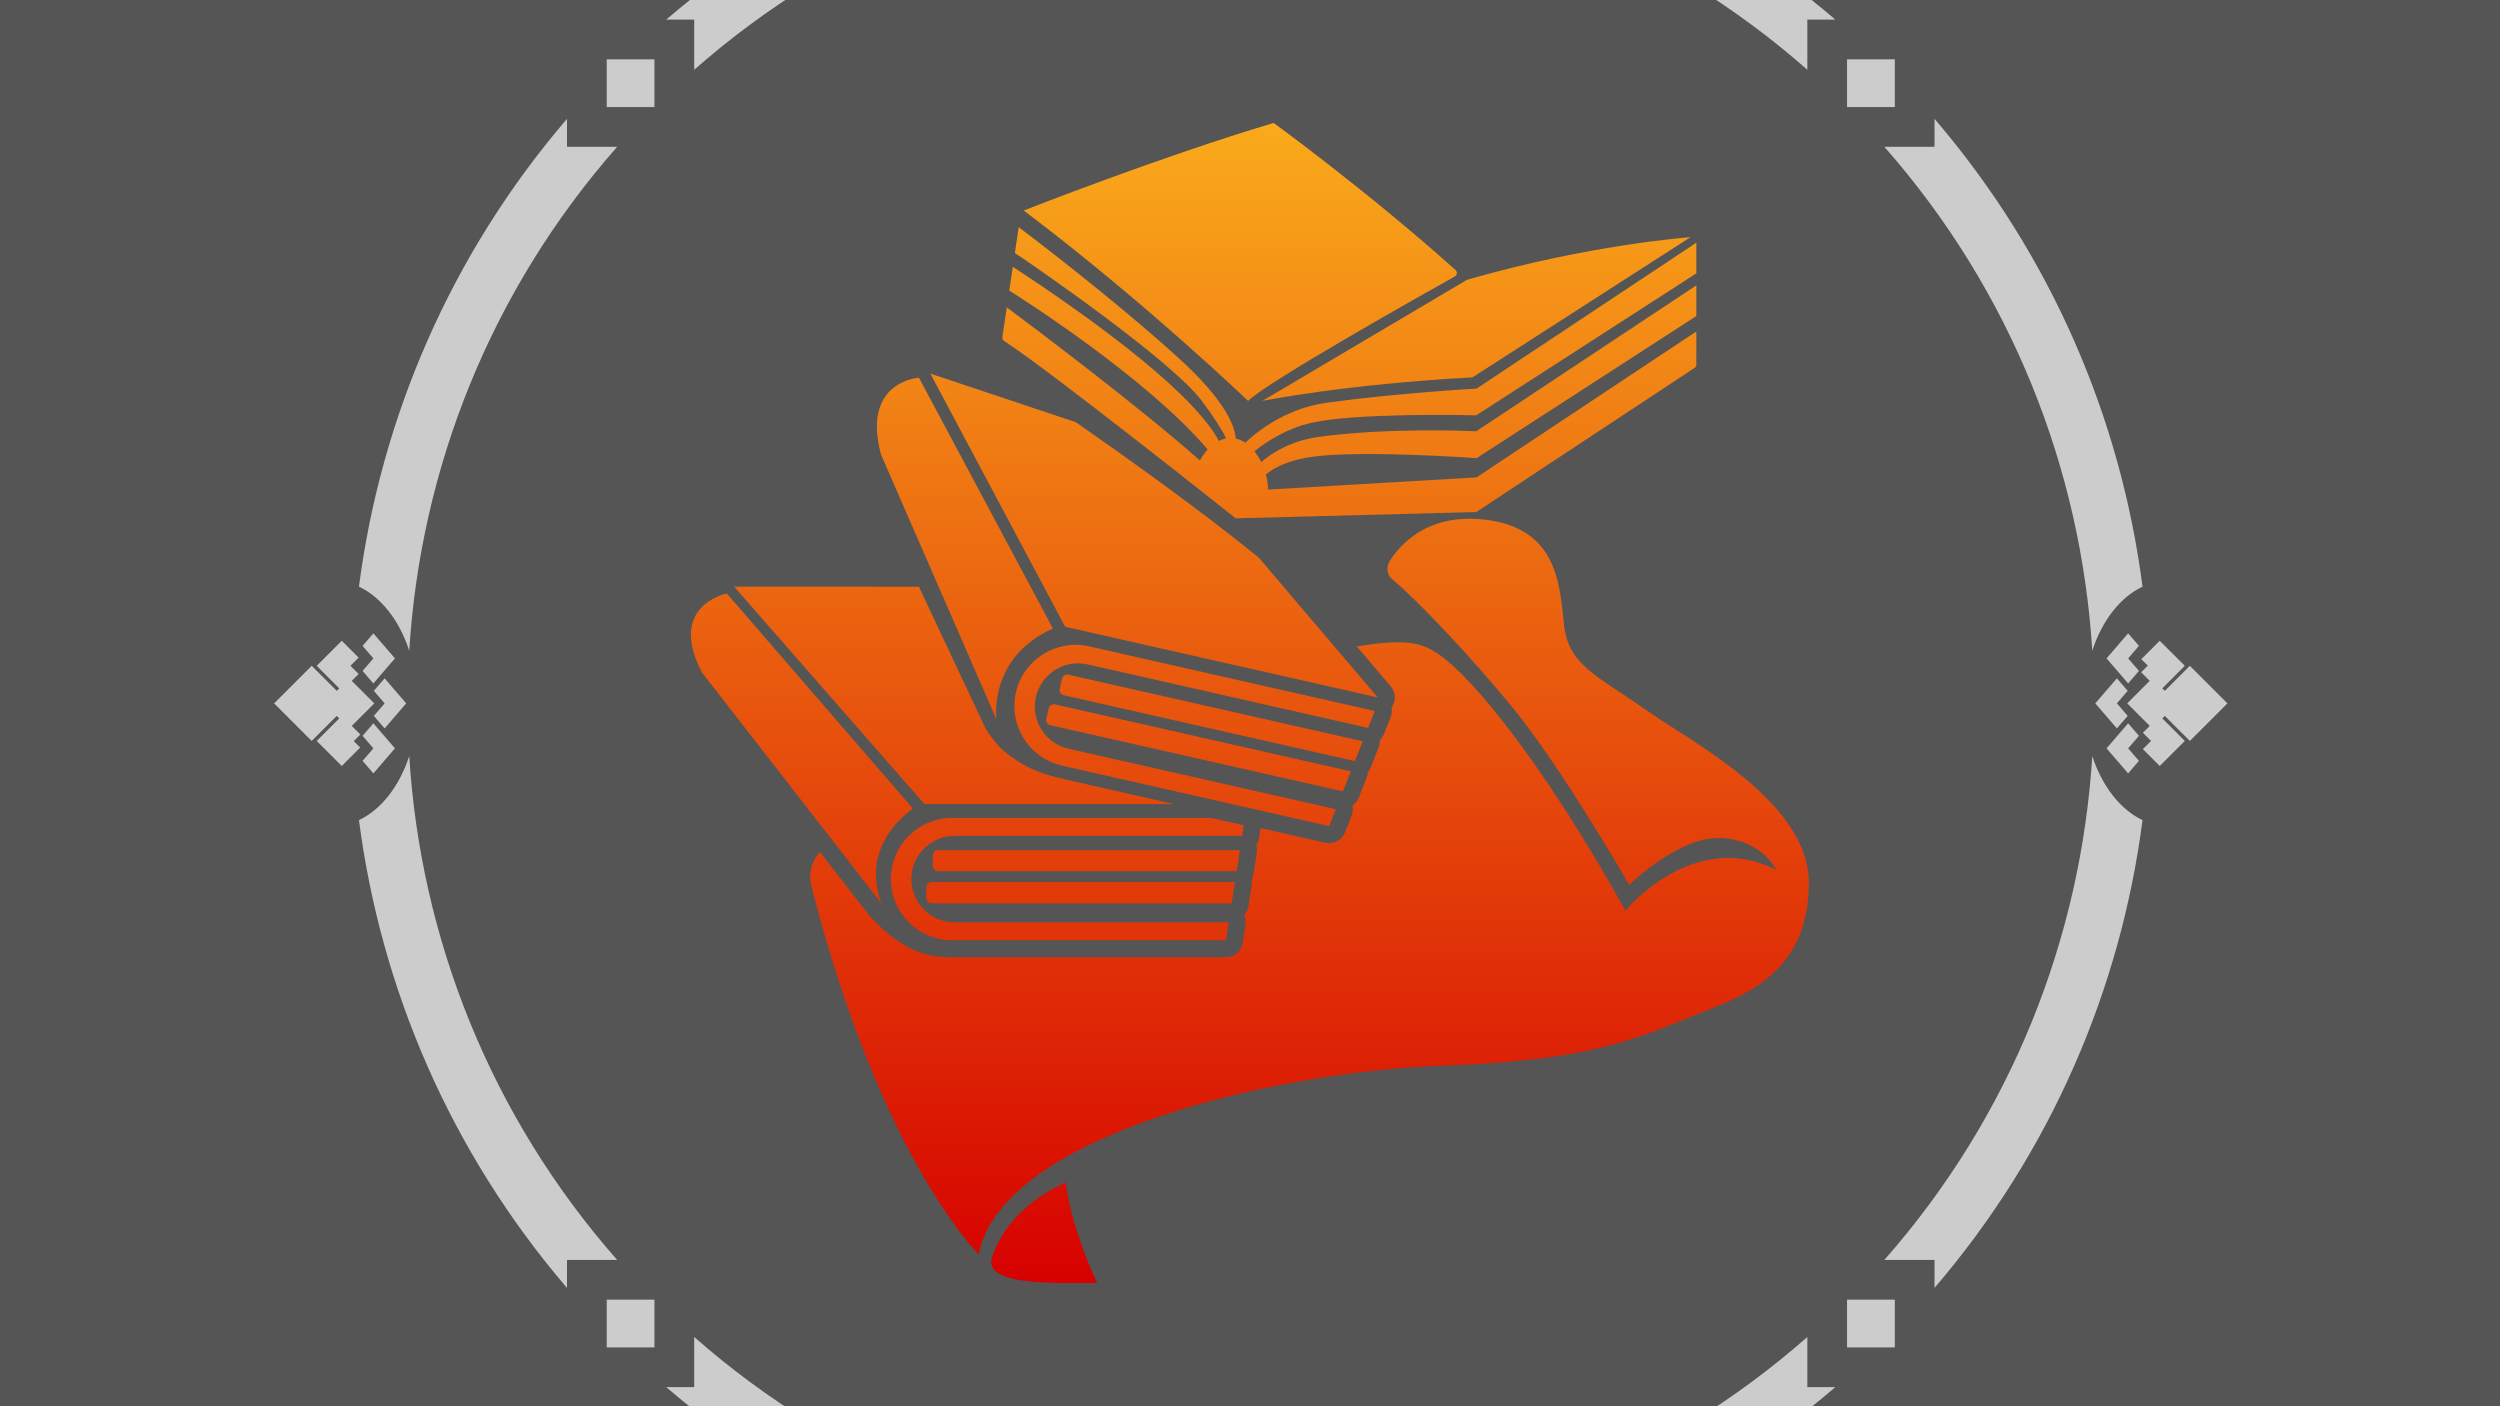 <?xml version="1.0" encoding="UTF-8" standalone="no"?>
<!DOCTYPE svg PUBLIC "-//W3C//DTD SVG 1.1//EN" "http://www.w3.org/Graphics/SVG/1.1/DTD/svg11.dtd">
<svg width="100%" height="100%" viewBox="0 0 1280 720" version="1.1" xmlns="http://www.w3.org/2000/svg" xmlns:xlink="http://www.w3.org/1999/xlink" xml:space="preserve" xmlns:serif="http://www.serif.com/" style="fill-rule:evenodd;clip-rule:evenodd;stroke-linejoin:round;stroke-miterlimit:2;">
    <rect x="-0" y="0" width="1280" height="720" style="fill:rgb(85,85,85);"/>
    <g transform="matrix(5.757,0,6.84775e-32,5.757,-5024.5,-1545.44)">
        <path d="M985.114,412.289L987.341,414.516L984,417.857L980.659,414.516L982.886,412.289L982.663,412.065L980.659,414.069L978.432,411.842L979.932,410.342L980.659,411.069L981.386,410.342L981.996,410.952L984,408.948L986.004,410.952L986.768,410.188L987.357,410.778L987.93,410.204L989.568,411.842L987.341,414.069L985.337,412.065L985.114,412.289ZM1035.99,391.811C1023.86,402.2 1009.34,408.367 994.38,410.313C993.456,408.34 991.375,406.722 988.688,405.84C1004.79,404.839 1020.63,398.676 1033.5,387.35L1033.5,391.811L1035.99,391.811ZM934.503,387.35C947.374,398.676 963.213,404.839 979.312,405.84C976.625,406.722 974.544,408.34 973.62,410.313C958.657,408.367 944.143,402.2 932.014,391.811L934.503,391.811L934.503,387.35ZM978.886,409.989L977.773,409.03L980,407.112L982.227,409.03L981.114,409.989L980,409.03L978.886,409.989ZM986.886,409.989L985.773,409.03L988,407.112L990.227,409.03L989.114,409.989L988,409.03L986.886,409.989ZM982.886,408.989L981.773,408.03L984,406.112L986.227,408.03L985.114,408.989L984,408.03L982.886,408.989ZM1041.28,388.276L1037.03,388.276L1037.03,384.033L1041.28,388.276ZM930.967,384.033L930.967,388.276L926.724,388.276L926.724,384.033L930.967,384.033ZM1041.28,388.276L1037.03,384.033L1041.28,384.033L1041.28,388.276ZM1040.35,380.497C1051.68,367.626 1057.84,351.787 1058.84,335.688C1059.72,338.375 1061.34,340.456 1063.31,341.38C1061.37,356.343 1055.2,370.857 1044.81,382.986L1044.81,380.497L1040.35,380.497ZM923.189,382.986C912.8,370.857 906.633,356.343 904.687,341.38C906.66,340.456 908.278,338.375 909.16,335.688C910.161,351.787 916.324,367.626 927.65,380.497L923.189,380.497L923.189,382.986ZM1062.99,336.114L1062.03,337.227L1060.11,335L1062.03,332.773L1062.99,333.886L1062.03,335L1062.99,336.114ZM905.011,333.886L905.97,332.773L907.888,335L905.97,337.227L905.011,336.114L905.97,335L905.011,333.886ZM1065.29,329.886L1067.52,327.659L1070.86,331L1067.52,334.341L1065.29,332.114L1065.07,332.337L1067.07,334.341L1064.84,336.568L1063.34,335.068L1064.07,334.341L1063.34,333.614L1063.95,333.004L1061.95,331L1063.95,328.996L1063.19,328.232L1063.78,327.643L1063.2,327.07L1064.84,325.432L1067.07,327.659L1065.07,329.663L1065.29,329.886ZM902.711,332.114L900.484,334.341L897.143,331L900.484,327.659L902.711,329.886L902.935,329.663L900.931,327.659L903.158,325.432L904.658,326.932L903.931,327.659L904.658,328.386L904.048,328.996L906.052,331L904.048,333.004L904.812,333.768L904.222,334.357L904.796,334.93L903.158,336.568L900.931,334.341L902.935,332.337L902.711,332.114ZM1061.99,332.114L1061.03,333.227L1059.11,331L1061.03,328.773L1061.99,329.886L1061.03,331L1061.99,332.114ZM906.011,329.886L906.97,328.773L908.888,331L906.97,333.227L906.011,332.114L906.97,331L906.011,329.886ZM1062.99,328.114L1062.03,329.227L1060.11,327L1062.03,324.773L1062.99,325.886L1062.03,327L1062.99,328.114ZM905.011,325.886L905.97,324.773L907.888,327L905.97,329.227L905.011,328.114L905.97,327L905.011,325.886ZM1044.81,279.014C1055.2,291.143 1061.37,305.657 1063.31,320.62C1061.34,321.544 1059.72,323.625 1058.84,326.312C1057.84,310.213 1051.68,294.374 1040.35,281.503L1044.81,281.503L1044.81,279.014ZM927.65,281.503C916.324,294.374 910.161,310.213 909.16,326.312C908.278,323.625 906.66,321.544 904.687,320.62C906.633,305.657 912.8,291.143 923.189,279.014L923.189,281.503L927.65,281.503ZM1041.28,273.724L1041.28,277.967L1037.03,277.967L1037.03,273.724L1041.28,273.724ZM926.724,273.724L930.967,273.724L930.967,277.967L926.724,277.967L926.724,273.724ZM932.014,270.189C944.143,259.8 958.657,253.633 973.62,251.687C974.544,253.66 976.625,255.278 979.312,256.16C963.213,257.161 947.374,263.324 934.503,274.65L934.503,270.189L932.014,270.189ZM1033.5,274.65C1020.63,263.324 1004.79,257.161 988.688,256.16C991.375,255.278 993.456,253.66 994.38,251.687C1009.34,253.633 1023.86,259.8 1035.99,270.189L1033.5,270.189L1033.5,274.65ZM985.114,253.011L986.227,253.97L984,255.888L981.773,253.97L982.886,253.011L984,253.97L985.114,253.011ZM989.114,252.011L990.227,252.97L988,254.888L985.773,252.97L986.886,252.011L988,252.97L989.114,252.011ZM981.114,252.011L982.227,252.97L980,254.888L977.773,252.97L978.886,252.011L980,252.97L981.114,252.011ZM982.886,249.711L980.659,247.484L984,244.143L987.341,247.484L985.114,249.711L985.337,249.935L987.341,247.931L989.568,250.158L988.068,251.658L987.341,250.931L986.614,251.658L986.004,251.048L984,253.052L981.996,251.048L981.232,251.812L980.643,251.222L980.07,251.796L978.432,250.158L980.659,247.931L982.663,249.935L982.886,249.711Z" style="fill:rgb(204,204,204);"/>
    </g>
    <g transform="matrix(4.368,-1.38605e-16,1.38605e-16,4.368,-3235.2,-2277.99)">
        <path d="M865.587,660.138C865.587,660.138 859.09,662.602 856.963,668.797C855.87,671.979 862.627,671.983 869.265,671.895C869.265,671.895 866.295,665.802 865.587,660.138ZM899.695,597.291C905.802,596.295 907.445,596.907 909.542,598.383C913.127,600.906 921.358,610.597 931.182,628.253C931.182,628.253 939.16,618.562 948.852,623.474C948.852,623.474 947.236,619.966 942.342,619.749C937.448,619.531 931.63,625.241 931.63,625.241C931.63,625.241 923.619,611.307 917.805,604.262C913.067,598.523 907.103,592.141 903.832,589.403C903.218,588.889 903.128,587.973 903.547,587.29C904.786,585.331 907.934,581.785 914.351,582.39C923.146,583.22 923.478,589.858 923.976,594.67C924.474,599.483 927.792,600.644 933.435,604.627C939.077,608.61 952.854,615.575 952.684,625.204C952.565,631.962 949.691,636.429 941.898,639.476C933.05,642.935 928.622,645.782 909.538,646.445C890.455,647.109 858.162,654.462 855.374,668.534C855.374,668.534 843.972,657.456 835.775,625.42C835.392,623.977 835.779,622.458 836.76,621.38L842.448,628.696C842.937,629.326 844.706,631.047 845.834,631.774C847.348,632.749 848.974,633.732 852.252,633.732C852.252,633.732 884.35,633.732 884.35,633.732C885.336,633.732 886.174,633.014 886.326,632.04L886.654,629.937C886.717,629.537 886.656,629.132 886.486,628.773C886.752,628.489 886.937,628.125 887.001,627.716L887.391,625.216C887.425,624.997 887.422,624.777 887.385,624.563C887.485,624.374 887.555,624.165 887.59,623.944L887.975,621.475C888.02,621.183 888,620.889 887.92,620.611C888.079,620.375 888.189,620.102 888.235,619.806L888.426,618.583L896.014,620.299C896.975,620.517 897.951,620.002 898.314,619.086L899.099,617.107C899.248,616.73 899.278,616.321 899.191,615.934C899.514,615.716 899.774,615.402 899.927,615.017L900.859,612.664C900.941,612.459 900.986,612.243 900.997,612.027C901.136,611.864 901.251,611.676 901.333,611.467L902.254,609.145C902.363,608.87 902.408,608.578 902.391,608.29C902.598,608.095 902.766,607.853 902.876,607.574L903.661,605.595C903.804,605.234 903.837,604.843 903.763,604.47C903.801,604.419 903.837,604.365 903.871,604.309C904.317,603.573 904.241,602.634 903.683,601.978L899.695,597.291ZM882.639,617.394L852.252,617.394C848.295,617.394 845.083,620.606 845.083,624.563C845.083,628.52 848.295,631.732 852.252,631.732L884.35,631.732L884.678,629.629L852.552,629.629C849.756,629.629 847.486,627.359 847.486,624.563C847.486,621.767 849.756,619.497 852.552,619.497L886.259,619.497L886.453,618.257L882.639,617.394ZM847.663,616.292L825.857,591.082C825.857,591.082 818.792,592.463 822.955,600.365L844.027,627.468C844.027,627.468 840.98,621.284 847.663,616.292ZM885.415,624.907L849.865,624.907C849.52,624.907 849.24,625.187 849.24,625.532L849.24,626.782C849.24,627.127 849.52,627.407 849.865,627.407L885.025,627.407L885.415,624.907ZM885.999,621.166L850.618,621.166C850.277,621.166 850.001,621.443 850.001,621.784L850.001,623.018C850.001,623.359 850.277,623.635 850.618,623.635L885.613,623.635L885.999,621.166ZM901.801,604.858L868.312,597.281C864.453,596.408 860.611,598.832 859.738,602.691C858.865,606.55 861.289,610.392 865.148,611.265L896.455,618.349L897.239,616.37L865.905,609.28C863.178,608.663 861.465,605.948 862.082,603.221C862.699,600.494 865.414,598.781 868.14,599.398L901.017,606.837L901.801,604.858ZM848.37,590.291L826.712,590.28L849.015,615.77L878.256,615.77L865.42,612.852C862.37,612.162 860.534,611.389 858.154,609.4C858.113,609.415 856.501,607.651 856.079,606.681L848.37,590.291ZM899,611.928L864.326,604.082C863.989,604.006 863.654,604.217 863.578,604.554L863.303,605.773C863.226,606.109 863.438,606.444 863.774,606.52L898.067,614.28L899,611.928ZM900.395,608.408L865.886,600.6C865.554,600.525 865.223,600.733 865.148,601.065L864.876,602.269C864.801,602.602 865.009,602.932 865.342,603.008L899.474,610.731L900.395,608.408ZM864.08,595.193L848.375,565.793C848.375,565.793 841.615,566.178 843.931,574.804L857.455,605.835C857.455,605.835 856.46,598.587 864.08,595.193ZM866.764,571.005L849.712,565.308L865.513,594.982L902.16,603.274L888.211,586.882C881.407,581.338 872.454,574.962 866.764,571.005ZM884.371,572.88C883.884,571.862 882.815,570.215 881.504,568.473C877.905,563.69 861.407,552.341 859.619,551.175L860.069,548.146C861.727,549.396 871.362,556.714 878.853,563.525C884.311,568.486 885.399,571.472 885.513,572.92C885.902,573.004 886.277,573.174 886.63,573.412C887.441,572.623 890.978,569.449 896.108,568.734C904.389,567.581 913.732,567.071 913.732,567.071L939.497,549.966L939.497,553.563L913.7,570.2L913.66,570.199C912.839,570.179 899.594,569.879 894.339,571.088C891.505,571.74 889.188,573.227 887.696,574.412C888.001,574.791 888.273,575.223 888.501,575.684C889.831,574.538 892.019,573.177 895.217,572.732C903.237,571.615 913.087,572.041 913.702,572.069L939.497,554.966L939.497,558.563L913.7,575.247L913.7,575.218C913.7,575.218 900.209,574.255 894.506,575.058C892.766,575.303 891.484,575.728 890.549,576.183C889.889,576.505 889.401,576.842 889.048,577.142C889.203,577.727 889.287,578.326 889.286,578.905L913.732,577.476L939.497,560.372L939.497,564.262C939.497,564.415 939.421,564.556 939.294,564.64C936.876,566.237 913.7,581.536 913.7,581.536L885.497,582.274C885.497,582.274 863.564,564.815 858.396,561.519C858.221,561.412 858.126,561.21 858.157,561.006C858.294,560.081 858.671,557.546 858.671,557.546C861.718,559.816 874.078,569.092 881.317,575.498C881.505,575.135 881.799,574.653 882.212,574.201C875.127,565.832 860.305,556.42 858.964,555.577L859.379,552.787C877.227,564.508 882.174,570.577 883.528,573.203C883.707,573.117 884.169,572.936 884.371,572.88ZM911.273,553.167C911.385,553.268 911.442,553.416 911.425,553.566C911.409,553.716 911.321,553.848 911.19,553.922C907.685,555.883 889.115,566.317 886.962,568.512C886.962,568.512 874.727,556.799 860.657,546.195C860.657,546.195 876.699,539.874 889.953,535.931C889.953,535.931 900.932,543.904 911.273,553.167ZM913.261,565.751L938.818,549.316C938.818,549.316 926.891,550.184 912.673,554.301C912.63,554.313 912.589,554.331 912.551,554.353C911.257,555.119 888.628,568.512 888.628,568.512C888.628,568.512 898.199,566.572 913.261,565.751Z" style="fill:url(#_Linear1);"/>
    </g>
    <defs>
        <linearGradient id="_Linear1" x1="0" y1="0" x2="1" y2="0" gradientUnits="userSpaceOnUse" gradientTransform="matrix(4.01175e-15,135.987,-141.116,4.16307e-15,887.164,535.931)"><stop offset="0" style="stop-color:rgb(250,171,27);stop-opacity:1"/><stop offset="1" style="stop-color:rgb(214,0,0);stop-opacity:1"/></linearGradient>
    </defs>
</svg>

